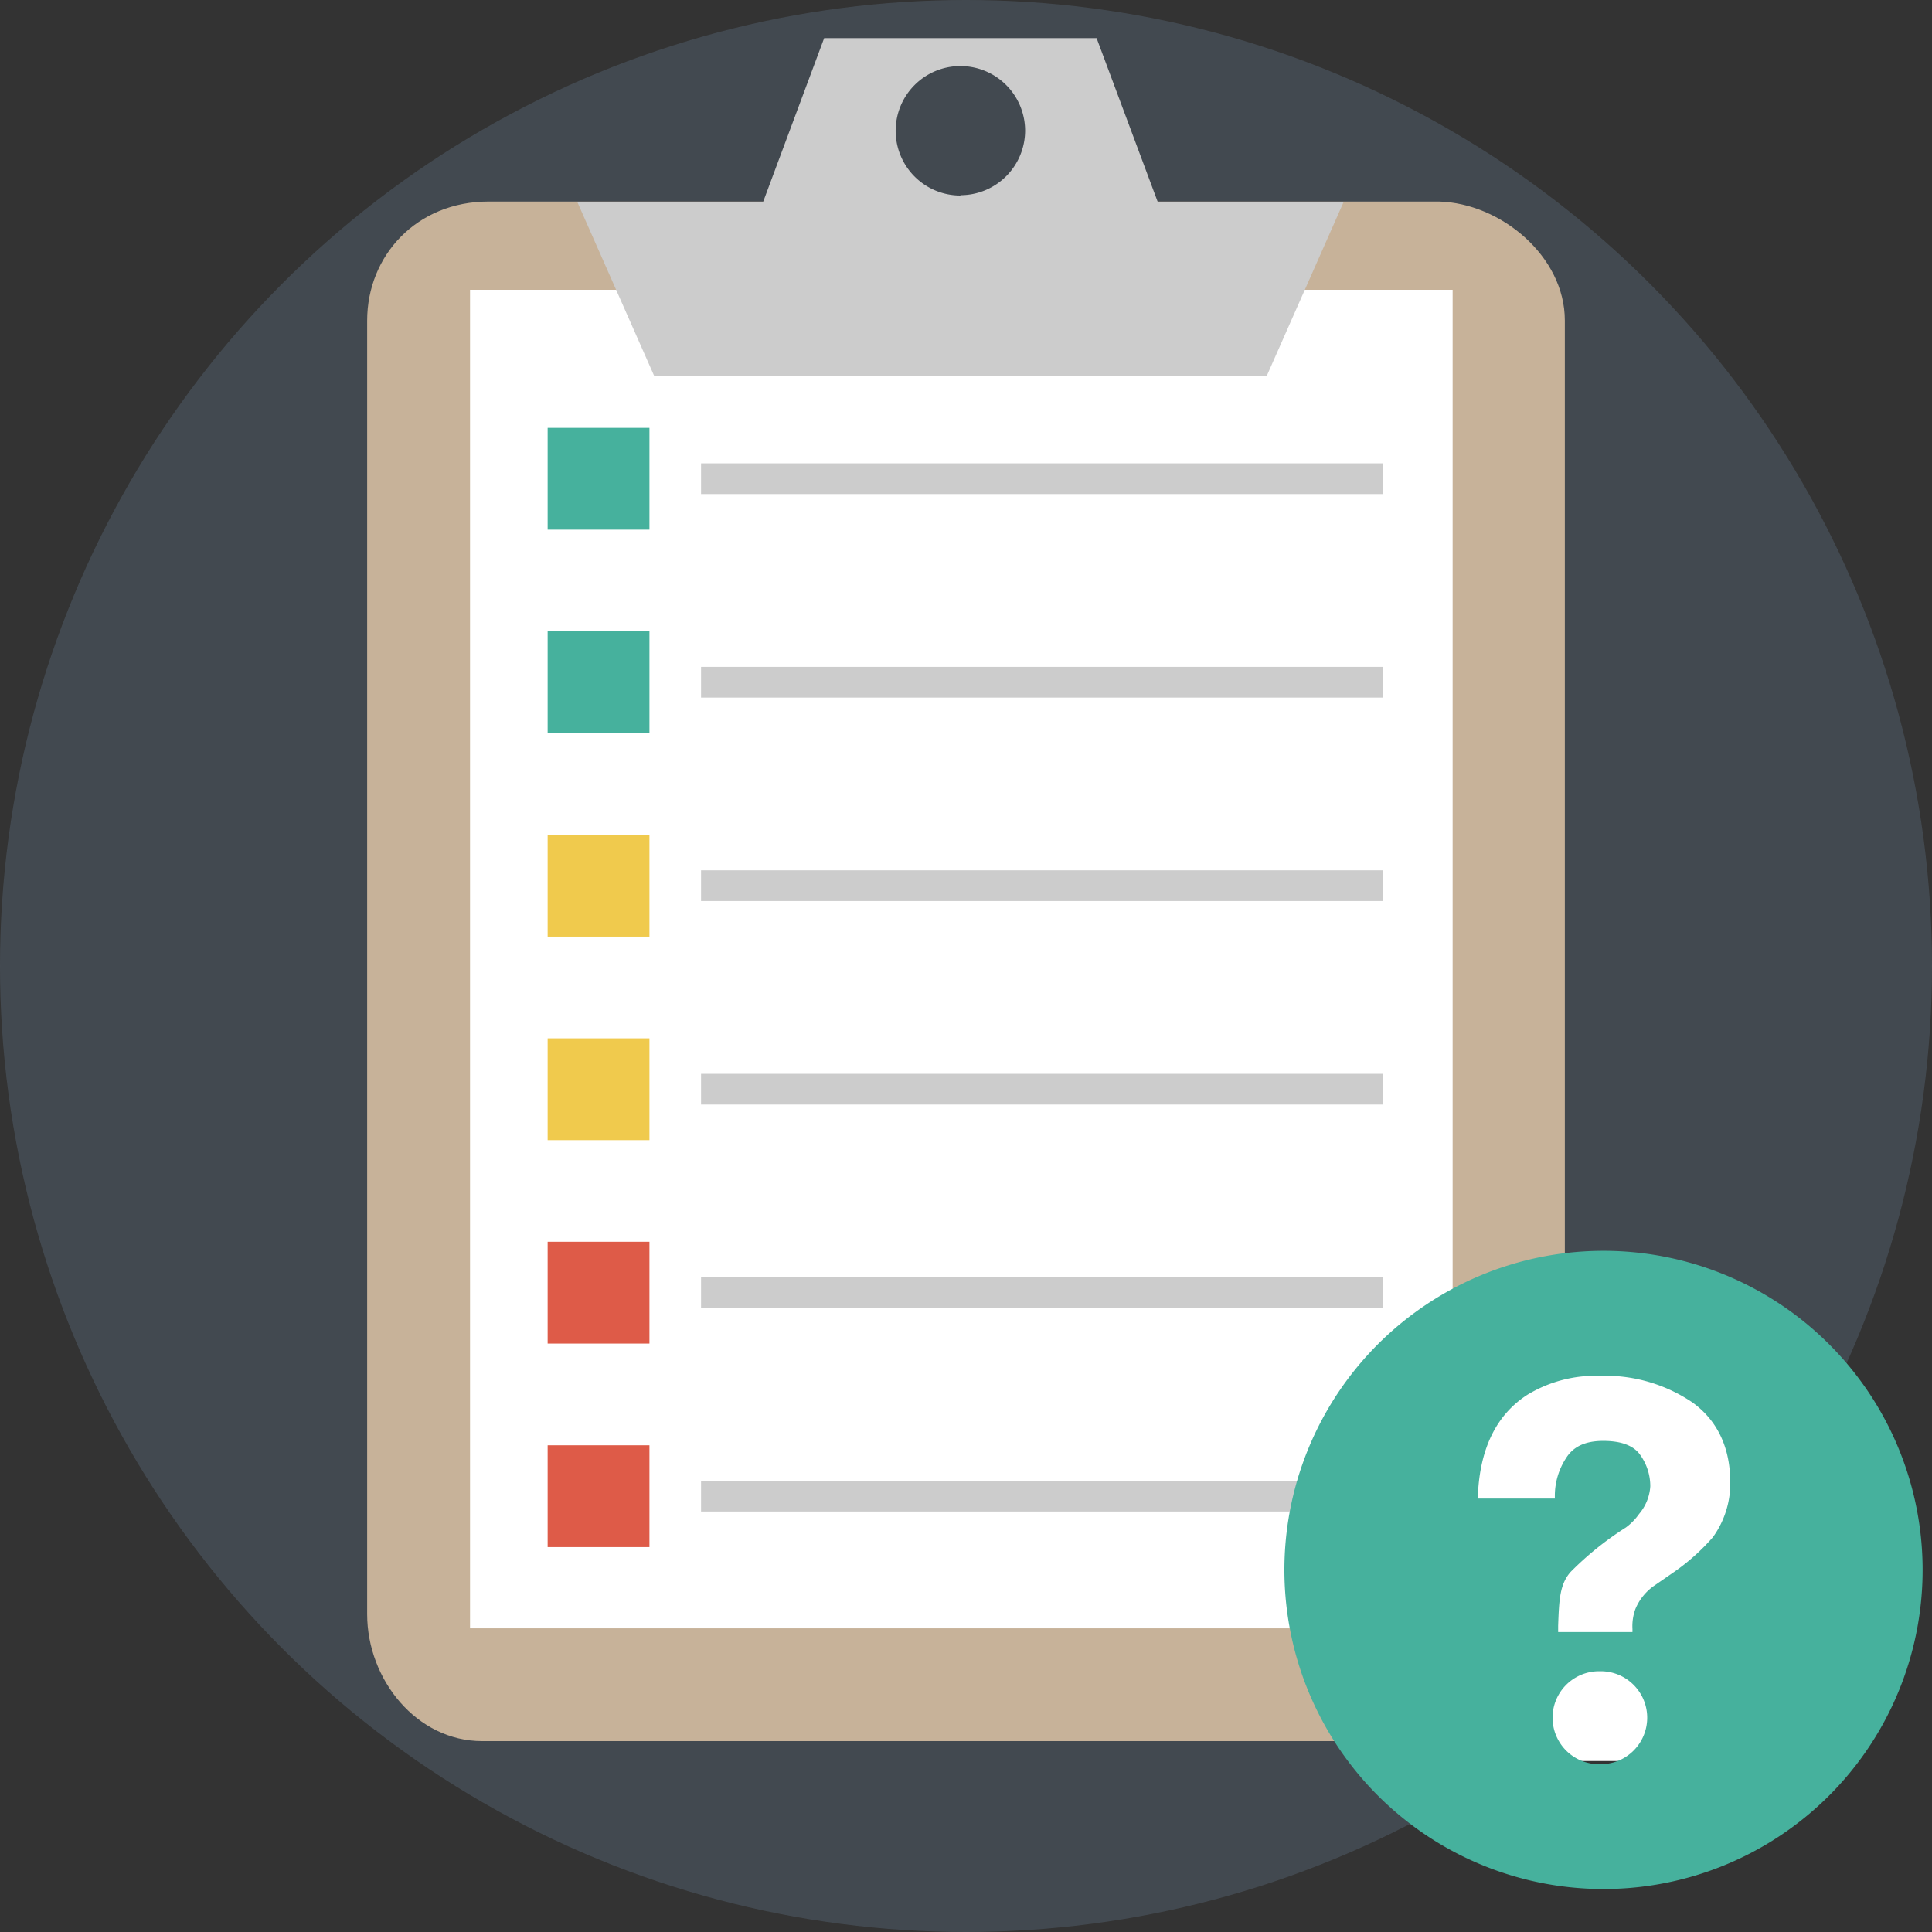 <svg id="Layer_3" data-name="Layer 3" xmlns="http://www.w3.org/2000/svg" viewBox="0 0 234 234"><rect x="0" y="0" width="234" height="234" fill="#333333" stroke="none"/><title>icon-critical-questions</title><circle cx="117" cy="117" r="117" fill="#52616e" opacity="0.5"/><path d="M208.29,24.91H93.17c-8.68,0-14.7,6.52-14.7,14.43V196c0,7.94,6,15.38,13.92,15.38H207.86c7.94,0,15.67-7.45,15.67-15.38V39.32C223.53,31.51,215.73,25.1,208.29,24.91Z" transform="translate(-34 -0.5)" fill="#c7b299"/><rect x="56.93" y="35.1" width="119.01" height="162.12" fill="#fff"/><rect x="66.33" y="51.82" width="12.33" height="12.33" fill="#46b19d"/><rect x="84.91" y="56.12" width="82.6" height="3.72" fill="#ccc"/><rect x="66.33" y="76.46" width="12.33" height="12.33" fill="#46b19d"/><rect x="84.91" y="80.77" width="82.6" height="3.72" fill="#ccc"/><rect x="66.33" y="101.11" width="12.33" height="12.33" fill="#f0ca4d"/><rect x="84.91" y="105.41" width="82.6" height="3.72" fill="#ccc"/><rect x="66.33" y="125.76" width="12.33" height="12.33" fill="#f0ca4d"/><rect x="84.91" y="130.06" width="82.6" height="3.72" fill="#ccc"/><rect x="66.33" y="150.4" width="12.33" height="12.33" fill="#de5b48"/><rect x="84.91" y="154.71" width="82.6" height="3.72" fill="#ccc"/><rect x="66.33" y="175.05" width="12.33" height="12.33" fill="#de5b48"/><rect x="84.91" y="179.35" width="82.6" height="3.72" fill="#ccc"/><path d="M174.24,25,166.82,5.12h-33L126.41,25H103.94L113.22,46h74.22L196.72,25Zm-23.92-.82a7.84,7.84,0,1,1,7.84-7.84A7.84,7.84,0,0,1,150.33,24.14Z" transform="translate(-34 -0.5)" fill="#ccc"/><rect x="171.97" y="163.03" width="43.56" height="50.26" fill="#fff"/><path d="M227.7,152a38.65,38.65,0,1,0,39.16,38.13A38.65,38.65,0,0,0,227.7,152Zm-.11,62.17h-.21a5.63,5.63,0,0,1,.13-11.25h.19a5.63,5.63,0,1,1-.11,11.25Zm13.83-27.44a25.58,25.58,0,0,1-4.61,4.13l-2.36,1.63a6.42,6.42,0,0,0-2.37,2.88,6,6,0,0,0-.36,2.42v.38h-9l0-.76c.11-3.13.19-5,1.49-6.5a38.24,38.24,0,0,1,6.72-5.41,7.1,7.1,0,0,0,1.59-1.63,5.73,5.73,0,0,0,1.36-3.34,6.51,6.51,0,0,0-1.24-3.84c-.79-1.11-2.29-1.67-4.46-1.67s-3.62.68-4.5,2.08a8.36,8.36,0,0,0-1.36,4.49V182H213l0-.4c.24-5.69,2.27-9.78,6-12.17a15.9,15.9,0,0,1,8.74-2.29,18.85,18.85,0,0,1,11.27,3.24c3,2.18,4.56,5.45,4.56,9.71A11.11,11.11,0,0,1,241.41,186.75Z" transform="translate(-34 -0.5)" fill="#46b19d"/></svg>